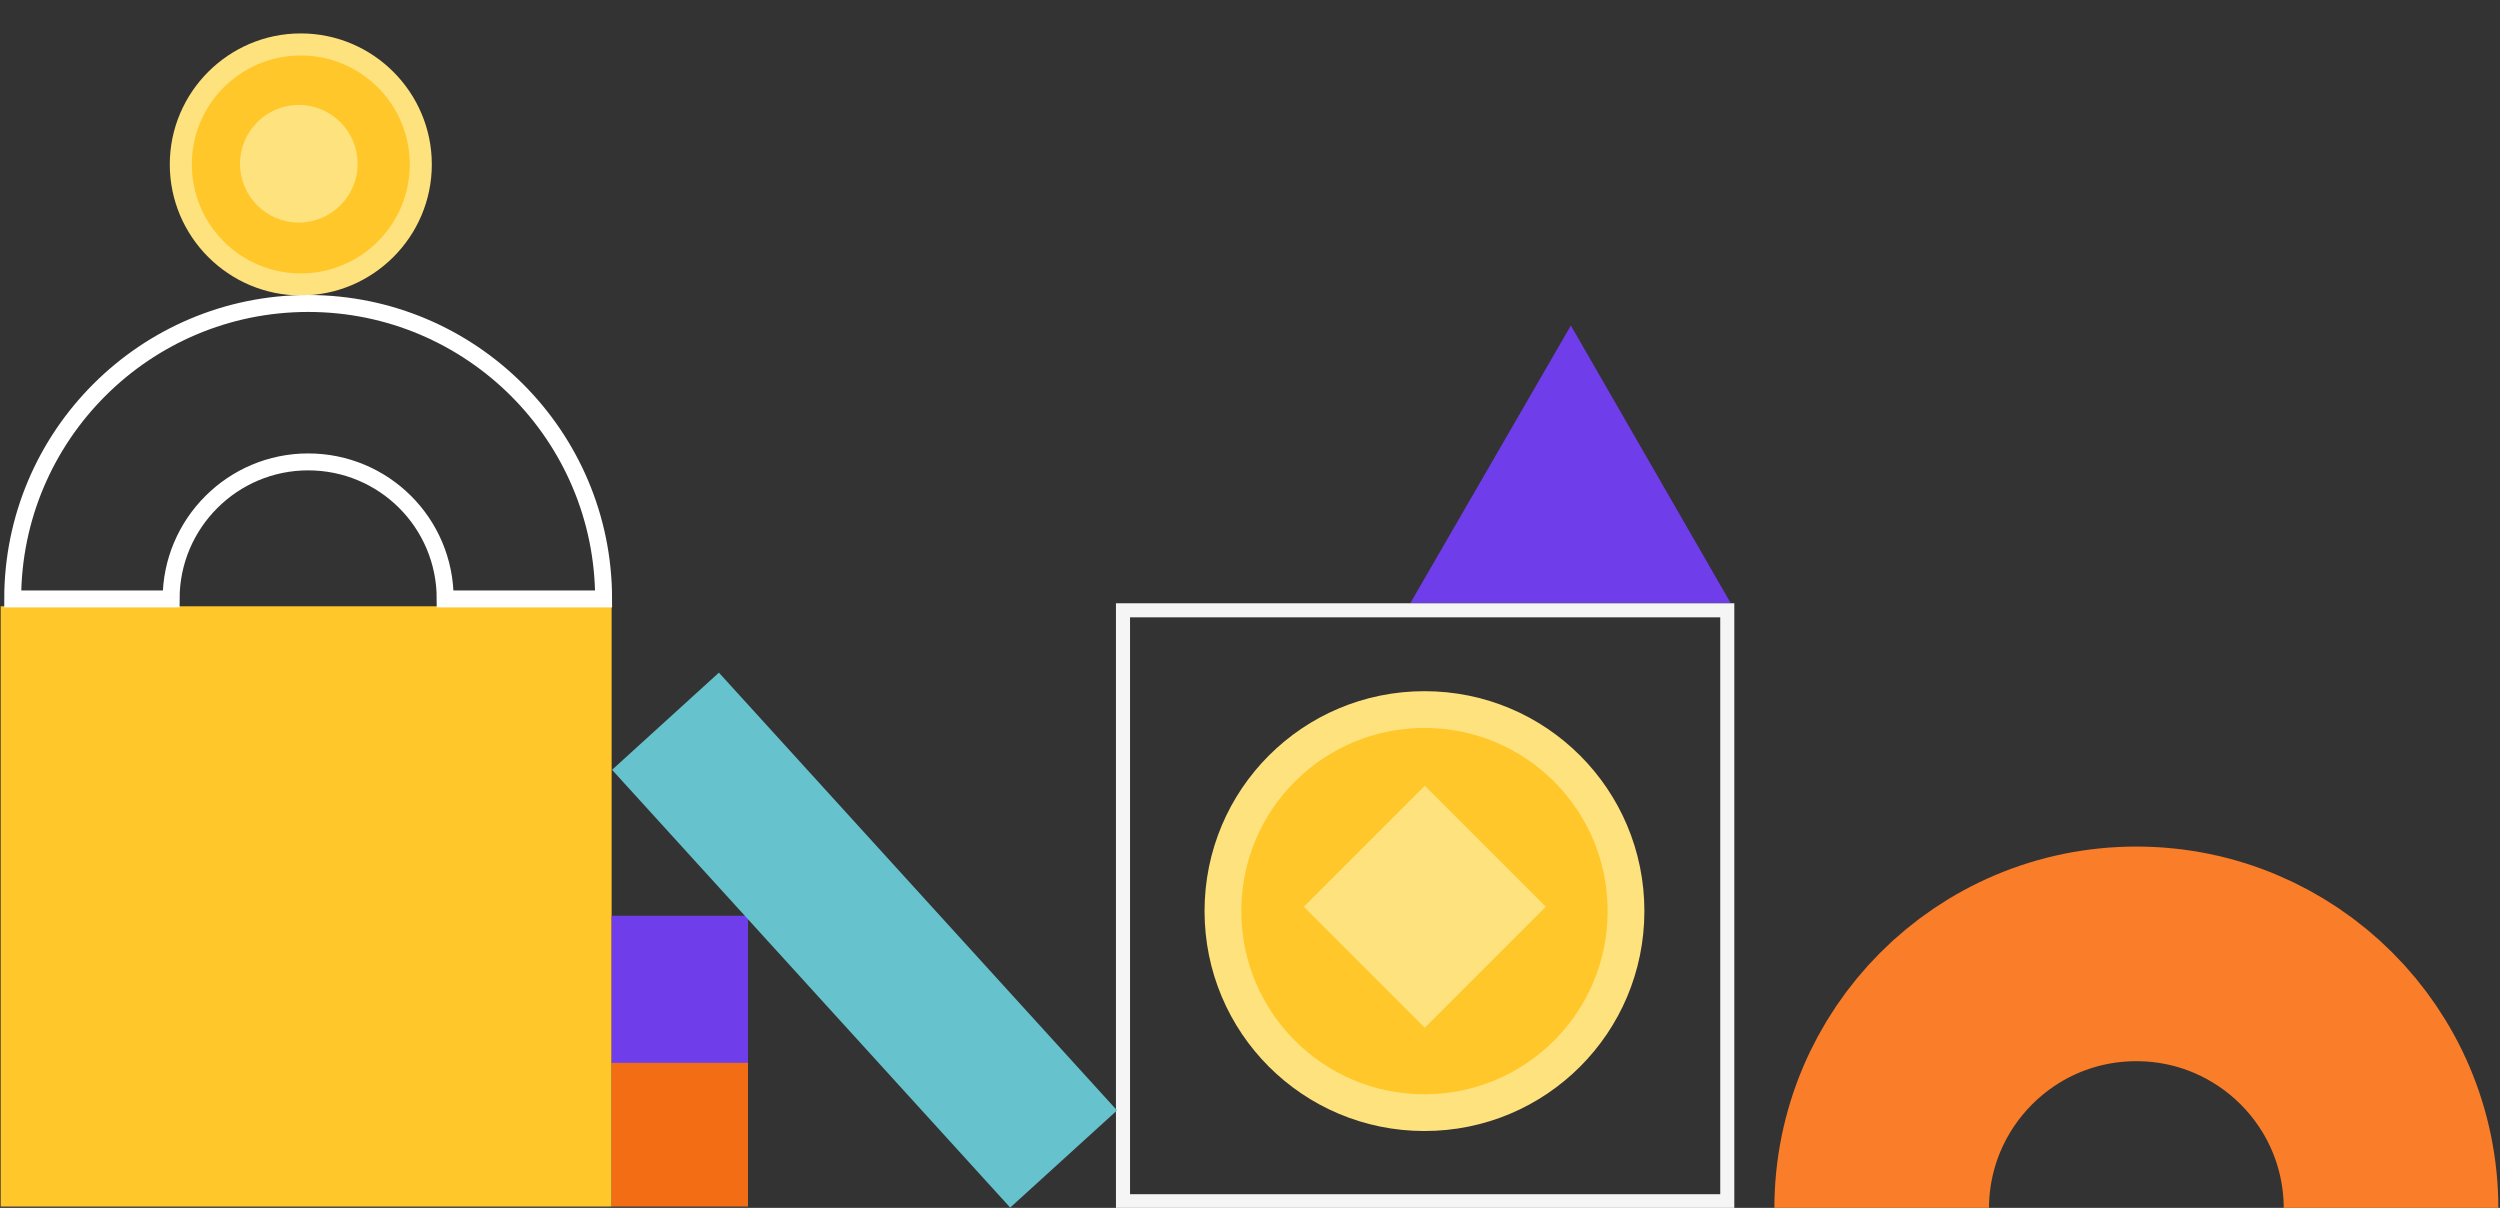 <?xml version="1.0" encoding="utf-8"?>
<!-- Generator: Adobe Illustrator 26.5.0, SVG Export Plug-In . SVG Version: 6.00 Build 0)  -->
<svg version="1.1" id="Layer_1" xmlns="http://www.w3.org/2000/svg" xmlns:xlink="http://www.w3.org/1999/xlink" x="0px" y="0px"
	 viewBox="0 0 374 180.7" style="enable-background:new 0 0 374 180.7;" xml:space="preserve">
<rect x="0" y="0" width="374" height="180.7" fill="#333333" stroke="none"/>
<style type="text/css">
	.st0{fill:#FFC729;}
	.st1{fill:#FEE27D;}
	.st2{fill:#703DEA;}
	.st3{fill:none;stroke:#F5F5F5;stroke-width:2.105;}
	.st4{fill:#F26D13;}
	.st5{fill:none;stroke:#FA7D29;stroke-width:32.11;}
	.st6{fill:#66C2CC;}
	.st7{fill:none;stroke:#FFFFFF;stroke-width:2.533;}
</style>
<rect x="0.1" y="90.7" class="st0" width="91.4" height="89.8"/>
<g>
	<path class="st1" d="M64.6,24.6c0,10.8-8.8,19.6-19.6,19.6s-19.6-8.8-19.6-19.6C25.4,13.8,34.2,5,45,5S64.6,13.8,64.6,24.6z"/>
	<path class="st0" d="M61.3,24.6c0,9-7.3,16.3-16.3,16.3c-9,0-16.3-7.3-16.3-16.3S36,8.3,45,8.3C54,8.3,61.3,15.6,61.3,24.6z"/>
	<path class="st1" d="M44.7,15.7L44.7,15.7c4.9,0,8.8,4,8.8,8.8v0c0,4.9-4,8.8-8.8,8.8h0c-4.9,0-8.8-4-8.8-8.8v0
		C35.9,19.7,39.8,15.7,44.7,15.7z"/>
</g>
<path class="st1" d="M246,136.3c0,18.2-14.7,32.9-32.9,32.9c-18.2,0-32.9-14.7-32.9-32.9s14.7-32.9,32.9-32.9
	C231.3,103.4,246,118.1,246,136.3z"/>
<path class="st0" d="M240.5,136.3c0,15.2-12.3,27.4-27.4,27.4c-15.2,0-27.4-12.3-27.4-27.4c0-15.2,12.3-27.4,27.4-27.4
	C228.2,108.9,240.5,121.1,240.5,136.3z"/>
<rect x="200.4" y="122.8" transform="matrix(0.707 -0.707 0.707 0.707 -33.448 190.509)" class="st1" width="25.6" height="25.6"/>
<path class="st2" d="M235,48.7l23.9,41.5H211L235,48.7z"/>
<path class="st3" d="M168,91.3v88.4h90.4V91.3H168z"/>
<rect x="91.5" y="158.5" class="st4" width="20.4" height="22"/>
<rect x="91.5" y="137" class="st2" width="20.4" height="22"/>
<path class="st5" d="M357.7,180.8c0-21.1-17.1-38.1-38.1-38.1c-21.1,0-38.1,17.1-38.1,38.1"/>
<rect x="118.5" y="96.4" transform="matrix(0.74 -0.673 0.673 0.74 -61.003 123.578)" class="st6" width="21.6" height="88.5"/>
<path class="st7" d="M46.1,69.1c-11.3,0-20.5,9.2-20.5,20.5H1.9c0-24.4,19.8-44.2,44.2-44.2c24.4,0,44.2,19.8,44.2,44.2H66.6
	C66.6,78.2,57.4,69.1,46.1,69.1z"/>
</svg>
